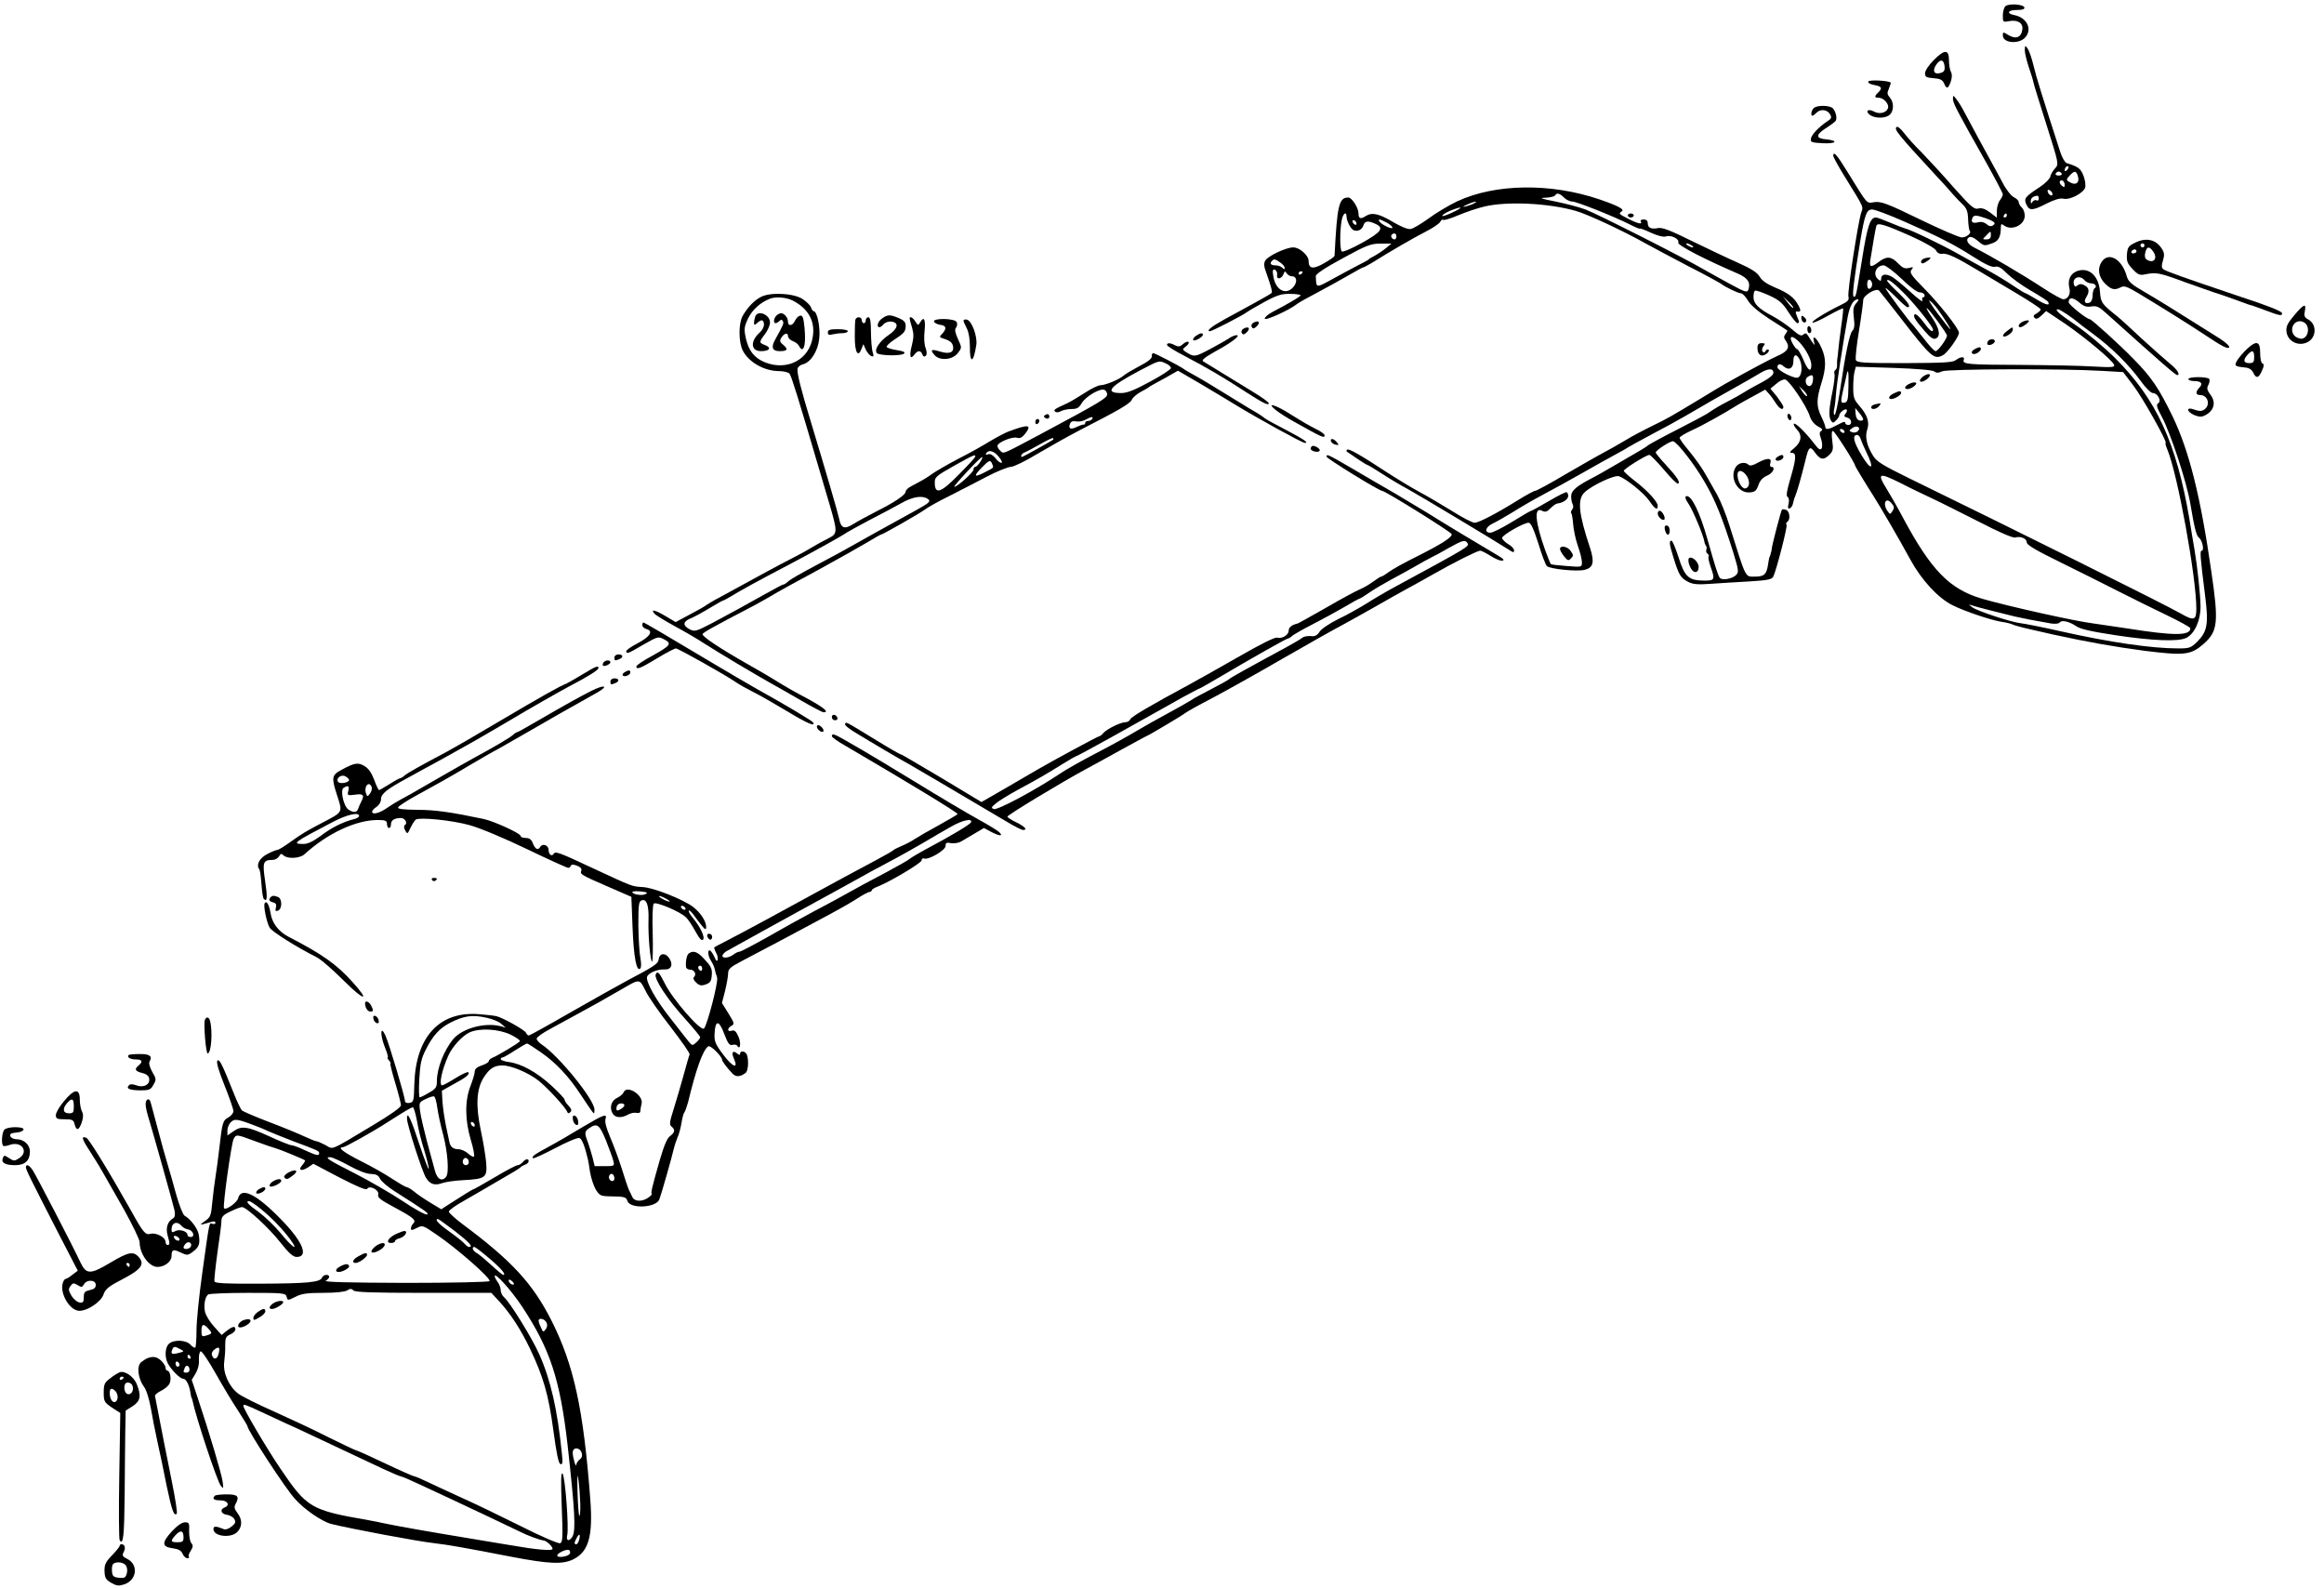 <?xml version="1.0" standalone="no"?>
<!DOCTYPE svg PUBLIC "-//W3C//DTD SVG 20010904//EN"
 "http://www.w3.org/TR/2001/REC-SVG-20010904/DTD/svg10.dtd">
<svg version="1.0" xmlns="http://www.w3.org/2000/svg"
 width="1165pt" height="796pt" viewBox="0 0 1165 796"
 preserveAspectRatio="xMidYMid meet">
<g transform="translate(0,796) scale(0.1,-0.1)"
fill="#000000" stroke="none">
<path d="M10052 7928 c-6 -6 -12 -27 -12 -46 0 -33 1 -34 31 -28 43 8 71 -9
67 -41 -5 -40 -31 -51 -68 -30 -29 18 -30 18 -30 -1 0 -37 77 -45 110 -12 40
40 13 101 -51 114 -43 8 -35 26 12 26 28 0 39 4 37 13 -6 16 -80 21 -96 5z"/>
<path d="M10150 7709 c0 -14 9 -52 20 -85 11 -32 22 -67 24 -79 2 -11 32 -107
66 -214 61 -193 61 -193 42 -215 -11 -11 -22 -30 -24 -41 -2 -11 -25 -34 -52
-52 -75 -49 -82 -58 -68 -88 15 -32 30 -32 102 5 40 20 68 28 84 24 32 -8 102
29 109 57 3 12 -1 39 -9 59 -14 36 -27 45 -85 63 -8 3 -23 29 -32 58 -94 291
-119 371 -133 430 -9 38 -23 77 -30 86 -12 17 -13 16 -14 -8z m212 -601 c-7
-7 -12 -8 -12 -2 0 14 12 26 19 19 2 -3 -1 -11 -7 -17z m-27 -18 c3 -5 -3 -10
-15 -10 -12 0 -18 5 -15 10 3 6 10 10 15 10 5 0 12 -4 15 -10z m79 -6 c15 -40
-7 -58 -44 -34 -12 7 -12 12 4 29 23 25 32 26 40 5z m-64 -51 c0 -13 -3 -13
-15 -3 -8 7 -12 16 -9 21 8 13 24 1 24 -18z m-62 -41 c6 -18 -15 -14 -22 4 -4
10 -1 14 6 12 6 -2 14 -10 16 -16z m-68 -28 c0 -8 -5 -12 -11 -8 -6 3 -15 0
-20 -7 -7 -11 -9 -11 -9 3 0 15 12 25 33 27 4 1 7 -6 7 -15z"/>
<path d="M9692 7657 c-23 -23 -42 -52 -42 -64 0 -19 7 -22 43 -25 32 -2 44 -8
52 -25 13 -31 21 -29 34 8 7 21 7 37 1 49 -6 10 -10 37 -10 59 0 55 -23 54
-78 -2z m56 -29 c2 -20 -2 -28 -18 -33 -33 -11 -45 8 -25 39 21 32 39 29 43
-6z"/>
<path d="M9366 7552 c-4 -7 8 -14 29 -18 38 -7 43 -15 20 -38 -20 -19 -19 -26
3 -26 25 0 54 -33 46 -53 -9 -23 -43 -31 -70 -16 -30 16 -46 2 -20 -17 26 -19
81 -18 100 2 21 20 20 63 -1 86 -13 15 -14 22 -4 44 6 15 10 28 9 30 -10 10
-106 15 -112 6z"/>
<path d="M9790 7464 c0 -21 21 -61 168 -321 45 -81 82 -151 82 -157 0 -6 -7
-20 -15 -30 -8 -11 -15 -35 -15 -53 l0 -34 -34 26 c-24 18 -41 24 -58 20 -22
-6 -37 8 -124 105 -54 62 -126 140 -159 174 -34 33 -74 78 -89 98 -16 21 -32
35 -37 32 -17 -10 -2 -30 196 -244 34 -36 72 -78 85 -94 14 -16 36 -39 50 -52
19 -19 25 -35 26 -75 1 -27 5 -53 8 -56 11 -11 -16 -33 -40 -33 -13 0 -108 41
-211 91 -162 79 -193 90 -226 86 -43 -6 -30 -19 -138 155 -51 83 -69 103 -69
77 0 -6 25 -52 56 -102 101 -163 95 -151 84 -183 -16 -49 -70 -398 -64 -421 5
-17 -3 -25 -43 -44 -75 -37 -148 -82 -136 -86 5 -2 41 14 79 36 38 21 71 37
73 35 2 -1 -2 -41 -9 -88 -7 -47 -13 -103 -15 -123 -2 -21 -4 -40 -5 -43 -1
-3 -1 -15 -1 -27 1 -11 -2 -24 -8 -27 -6 -4 -8 -13 -5 -20 3 -8 -2 -48 -10
-89 -18 -86 -20 -126 -7 -146 8 -12 12 -12 25 2 9 8 16 20 16 25 0 13 29 36
37 29 3 -4 1 -13 -6 -21 -9 -11 -7 -15 9 -19 23 -6 27 -37 5 -37 -8 0 -15 5
-15 10 0 7 -7 7 -20 0 -11 -5 -29 -14 -40 -20 -25 -13 -40 -13 -40 0 0 6 -9
30 -20 52 -25 52 -25 86 0 166 25 79 25 125 1 178 -22 49 -48 71 -38 33 5 -21
4 -22 -6 -7 -7 9 -17 25 -23 35 -9 14 -15 15 -24 6 -10 -9 -22 -4 -55 25 -23
20 -67 50 -96 66 -73 38 -99 64 -99 97 0 15 3 30 8 32 4 3 35 -8 69 -23 52
-24 68 -37 98 -84 20 -31 40 -56 46 -56 6 0 9 6 6 13 -3 6 -8 20 -12 30 -4 10
-4 17 1 16 21 -4 24 3 10 29 -21 40 -50 63 -118 91 -42 18 -66 35 -77 54 -12
21 -41 40 -111 71 -52 23 -157 73 -233 110 -100 50 -145 67 -164 63 -36 -7
-53 1 -53 24 0 13 -7 19 -21 19 -11 0 -17 -4 -14 -10 10 -16 -13 -12 -58 11
-53 27 -54 28 -38 39 17 10 -14 27 -109 60 -246 84 -524 80 -715 -9 -44 -21
-109 -60 -145 -87 -36 -26 -76 -50 -89 -52 -14 -2 -48 12 -84 33 -75 45 -109
52 -141 32 -26 -17 -36 -13 -36 14 0 27 -33 79 -51 79 -47 0 -56 -37 -69 -292
0 -4 -23 -21 -52 -37 -55 -32 -78 -29 -78 11 0 28 -45 68 -77 68 -37 0 -129
-44 -141 -67 -7 -13 -6 -30 5 -58 25 -71 33 -99 27 -104 -3 -3 -38 -24 -79
-46 -40 -22 -109 -60 -154 -84 -70 -39 -97 -61 -75 -61 10 0 167 81 184 95 8
6 49 30 91 53 63 34 86 40 128 39 28 0 51 -4 51 -7 0 -6 -56 -39 -142 -84 -21
-11 -38 -26 -38 -33 0 -13 124 43 160 72 8 7 58 35 110 62 52 28 123 67 157
87 34 20 64 36 67 36 4 0 23 11 44 23 89 56 212 127 269 156 34 17 66 39 72
48 5 10 12 15 16 11 4 -3 38 7 75 23 38 16 97 36 132 44 113 27 321 17 457
-22 58 -16 242 -102 350 -163 36 -20 134 -72 216 -115 83 -42 155 -82 162 -87
20 -16 86 -48 100 -48 8 0 23 -16 35 -36 14 -24 52 -56 107 -92 47 -30 88 -56
90 -58 2 -2 -2 -10 -8 -18 -10 -12 -10 -20 3 -37 20 -30 8 -51 -46 -74 -38
-17 -145 -74 -260 -139 -20 -12 -79 -46 -130 -78 -146 -88 -158 -95 -238 -134
-41 -20 -102 -52 -134 -72 -32 -19 -81 -47 -108 -61 -27 -14 -112 -63 -190
-108 -77 -46 -146 -83 -152 -83 -6 0 -43 -20 -82 -44 -114 -71 -201 -116 -222
-116 -12 0 -63 27 -115 60 -52 32 -125 75 -161 94 -37 20 -110 64 -164 99
-131 86 -192 121 -199 113 -4 -3 -4 -7 -2 -9 2 -1 25 -17 51 -35 25 -17 49
-32 52 -32 3 0 38 -21 78 -47 40 -26 96 -59 123 -73 43 -23 450 -267 513 -308
18 -12 22 -12 22 0 0 7 -13 22 -30 31 -16 10 -30 24 -30 31 0 14 108 76 133
76 11 0 25 -31 48 -102 17 -57 37 -109 43 -115 14 -15 152 -29 190 -19 43 11
50 38 27 109 -58 174 -65 245 -27 280 39 36 151 88 172 80 38 -14 123 -83 151
-122 29 -43 43 -51 43 -26 0 20 -50 75 -115 125 -30 23 -55 46 -55 50 0 10
113 80 128 80 6 0 38 -34 73 -74 34 -41 66 -73 71 -70 12 7 -4 32 -61 94 -28
30 -51 58 -51 62 0 11 77 61 88 56 23 -8 107 -117 155 -200 55 -93 90 -180
146 -358 26 -85 28 -97 15 -111 -18 -20 -71 -30 -83 -15 -9 12 -25 63 -61 191
-39 139 -82 226 -107 218 -8 -3 -4 -16 12 -39 22 -33 74 -157 79 -189 1 -8 5
-17 8 -21 4 -3 4 -12 2 -19 -3 -7 0 -16 5 -20 6 -3 9 -10 6 -15 -3 -4 2 -27
10 -50 23 -65 21 -70 -30 -70 -79 0 -99 17 -130 115 -15 47 -31 85 -36 85 -13
0 -11 -18 11 -88 26 -84 35 -99 72 -118 24 -13 49 -15 117 -10 47 3 134 9 194
12 85 5 109 10 116 23 16 32 72 251 67 260 -4 5 -2 12 4 16 16 10 12 52 -6 59
-9 4 -19 4 -21 2 -5 -5 -52 -186 -51 -195 0 -3 -1 -9 -2 -13 -1 -5 -4 -12 -5
-18 -1 -5 -3 -11 -5 -12 -1 -2 -4 -19 -7 -38 -7 -48 -19 -60 -63 -60 -54 0
-44 -18 -130 255 -17 55 -45 125 -62 155 -17 30 -40 71 -51 90 -26 47 -54 86
-99 141 -21 25 -38 49 -38 55 0 5 28 22 63 38 51 23 161 84 227 126 8 5 43 25
77 43 l62 34 19 -21 c10 -11 26 -33 35 -48 18 -28 37 -37 37 -17 0 5 -15 28
-32 51 l-33 40 29 24 c15 14 36 24 45 22 20 -4 104 -128 122 -180 8 -26 23
-44 42 -55 21 -11 26 -17 17 -23 -10 -6 -10 -15 -1 -40 6 -18 7 -39 3 -47 -7
-11 -15 -6 -37 23 -43 56 -95 107 -102 100 -4 -3 3 -16 15 -29 28 -29 22 -64
-15 -94 -22 -18 -24 -23 -10 -23 23 0 22 -27 -8 -129 -18 -61 -22 -87 -14 -92
7 -4 9 -17 5 -34 -5 -20 -3 -26 6 -23 7 3 14 13 16 24 2 10 7 28 12 39 9 21
31 98 51 180 16 67 23 72 48 36 26 -36 43 -39 72 -10 18 18 20 28 14 70 -4 31
-3 49 3 49 9 0 112 -162 112 -175 0 -3 53 -91 91 -150 36 -57 128 -214 185
-319 56 -103 139 -193 211 -229 61 -31 196 -76 248 -84 22 -3 47 -9 56 -14 9
-4 49 -15 90 -24 41 -9 92 -21 114 -26 175 -38 305 -61 456 -81 201 -25 232
-21 296 35 71 63 76 107 38 364 -54 377 -111 602 -193 774 -69 142 -105 196
-195 288 -71 73 -212 201 -221 201 -15 0 -106 73 -106 85 0 26 21 26 52 0 24
-21 38 -25 62 -21 26 4 38 -1 72 -32 276 -248 350 -312 358 -312 18 0 0 29
-37 58 -23 19 -86 75 -141 125 -54 51 -109 101 -123 112 -77 61 -82 68 -86
123 -6 82 -58 126 -118 102 -32 -14 -45 -45 -35 -86 7 -28 -8 -54 -31 -54 -8
0 -51 24 -96 53 -113 74 -268 165 -350 206 -34 17 -45 40 -27 51 9 6 24 0 43
-16 33 -28 34 -28 75 -13 30 10 42 32 42 78 0 17 3 21 13 13 38 -32 107 -2
107 47 0 16 -7 34 -15 41 -8 7 -15 19 -15 26 0 8 -11 19 -24 25 -14 7 -39 38
-57 73 -18 33 -41 77 -52 96 -26 46 -117 215 -142 262 -10 20 -27 47 -37 60
-17 22 -18 22 -18 2z m-1950 -494 c11 -11 29 -20 41 -20 22 0 208 -74 289
-115 27 -14 50 -23 50 -21 0 3 25 -6 55 -20 35 -16 63 -23 76 -19 27 9 69 -13
62 -31 -5 -13 133 -84 298 -155 50 -22 65 -44 54 -79 -6 -18 -12 -17 -93 27
-48 26 -109 60 -137 76 -92 54 -530 276 -587 297 -31 12 -99 29 -150 40 -73
14 -84 18 -51 19 23 1 45 6 48 11 9 15 23 12 45 -10z m-450 -29 c-8 -5 -26
-11 -40 -15 -21 -5 -20 -3 5 9 32 15 60 20 35 6z m-71 -25 c-15 -13 -89 -45
-89 -38 0 5 17 16 38 25 36 15 60 21 51 13z m2226 -66 c182 -80 244 -112 347
-177 61 -39 94 -54 109 -50 15 4 31 -4 59 -33 21 -21 74 -60 119 -86 45 -26
84 -51 87 -56 14 -22 -9 -18 -56 11 -28 17 -53 31 -56 31 -3 0 -31 17 -62 38
-31 21 -88 56 -127 77 -38 21 -106 58 -150 83 -80 45 -237 121 -265 127 -8 2
-42 15 -75 29 -33 14 -65 26 -71 26 -29 0 -43 -42 -69 -205 -31 -194 -32 -198
-43 -191 -8 5 1 79 33 276 23 137 32 160 60 160 14 0 85 -27 160 -60z m-2795
25 c0 -22 21 -63 36 -69 21 -8 42 3 49 25 7 22 23 24 60 7 45 -20 30 -41 -67
-95 -52 -29 -97 -48 -102 -43 -10 9 -10 106 0 157 6 33 24 46 24 18z m3310 5
c0 -5 -5 -10 -11 -10 -5 0 -7 5 -4 10 3 6 8 10 11 10 2 0 4 -4 4 -10z m-108
-13 c47 -17 56 -26 38 -37 -10 -6 -20 -4 -32 7 -11 9 -26 13 -41 9 -28 -7 -38
0 -30 20 6 17 18 17 65 1z m-3152 -28 c0 -6 -4 -7 -10 -4 -5 3 -10 11 -10 16
0 6 5 7 10 4 6 -3 10 -11 10 -16z m150 6 c17 -9 30 -20 30 -26 0 -11 -55 15
-65 31 -9 14 1 13 35 -5z m2630 -69 c67 -30 119 -60 125 -71 6 -13 18 -19 32
-17 24 4 74 -20 178 -83 39 -23 125 -75 193 -115 67 -40 122 -76 122 -81 0 -4
-9 -13 -21 -20 -15 -8 -18 -14 -10 -22 8 -8 17 -5 35 12 l23 22 93 -62 c101
-69 241 -186 248 -208 4 -12 -13 -13 -104 -8 -60 4 -221 7 -359 8 -268 1 -299
3 -291 25 7 18 -15 18 -40 -1 -15 -12 -64 -14 -257 -15 -208 0 -238 2 -244 16
-3 9 4 75 16 147 12 73 21 142 21 153 0 24 66 63 80 47 4 -4 51 -64 104 -132
158 -204 171 -215 216 -191 23 12 80 93 80 112 0 21 -98 145 -178 226 -62 63
-71 76 -60 90 11 13 10 15 -13 9 -20 -5 -32 0 -54 23 -35 36 -58 38 -100 5
-37 -27 -45 -25 -39 13 13 82 26 159 30 170 5 18 42 7 174 -52z m400 4 c0 -14
-7 -20 -22 -20 -21 0 -21 0 -2 19 24 25 24 25 24 1z m-2980 -5 c0 -8 -4 -15
-9 -15 -13 0 -22 16 -14 24 11 11 23 6 23 -9z m-54 -60 c-16 -13 -41 -29 -55
-37 -14 -7 -28 -15 -31 -19 -3 -3 -23 -14 -45 -25 -22 -11 -79 -42 -127 -68
-95 -52 -89 -52 -92 10 -1 10 45 41 134 89 121 66 141 74 190 74 l55 0 -29
-24z m1534 15 c8 -5 11 -10 5 -10 -5 0 -17 5 -25 10 -8 5 -10 10 -5 10 6 0 17
-5 25 -10z m-2062 -86 c12 -8 22 -20 22 -27 0 -8 -3 -8 -12 1 -7 7 -22 12 -35
12 -23 0 -30 10 -16 23 9 10 16 9 41 -9z m3114 -81 c40 -39 78 -68 90 -68 12
0 23 -6 25 -12 3 -7 0 -13 -6 -13 -6 0 -7 -8 -4 -17 4 -10 -22 9 -57 41 -35
32 -77 67 -93 77 -32 19 -57 16 -57 -8 0 -13 -3 -13 -15 -3 -29 24 -11 70 28
70 10 0 50 -30 89 -67z m-3130 19 c-4 -26 23 -21 33 6 5 14 7 14 15 2 5 -8 17
-15 27 -15 24 0 28 -29 6 -54 -37 -43 -89 -15 -100 54 -5 30 -3 37 8 33 8 -3
13 -15 11 -26z m128 14 c0 -3 -4 -8 -10 -11 -5 -3 -10 -1 -10 4 0 6 5 11 10
11 6 0 10 -2 10 -4z m3920 -41 c7 -8 21 -15 31 -15 21 0 34 -16 19 -25 -5 -3
-10 -20 -10 -36 0 -17 -6 -32 -15 -36 -23 -8 -31 5 -17 27 18 29 15 48 -9 60
-15 8 -24 8 -34 0 -10 -8 -14 -8 -18 2 -12 35 28 53 53 23z m-1065 -20 c0 -10
-6 -20 -12 -22 -8 -3 -13 5 -13 22 0 17 5 25 13 23 6 -3 12 -13 12 -23z m168
-53 c60 -63 137 -161 137 -174 0 -18 -17 -5 -48 38 -18 24 -37 42 -43 39 -12
-8 0 -28 49 -84 27 -32 43 -43 55 -38 27 10 20 51 -19 107 -20 29 -31 49 -24
45 14 -9 100 -126 100 -137 0 -16 -45 -78 -57 -78 -6 0 -33 28 -59 63 -27 34
-51 64 -54 67 -16 13 -141 182 -138 186 2 2 26 -19 53 -46 27 -28 53 -50 57
-50 20 0 3 26 -47 74 -30 28 -55 55 -55 59 0 15 36 -13 93 -71z m-564 -65 c-2
-3 -15 10 -28 27 l-24 31 28 -27 c16 -15 27 -29 24 -31z m316 23 c-14 -16 -17
-30 -12 -72 5 -38 3 -56 -8 -67 -14 -17 -33 -107 -62 -303 -10 -65 -22 -118
-26 -118 -5 0 -6 12 -3 28 4 15 8 52 10 82 4 53 34 245 58 380 11 59 28 89 52
90 5 0 1 -9 -9 -20z m410 -32 c35 -49 66 -98 61 -98 -2 0 -29 34 -60 75 -31
41 -50 72 -44 69 7 -3 27 -24 43 -46z m649 -25 c23 -16 43 -31 46 -34 3 -3 39
-31 80 -61 93 -68 181 -155 240 -236 25 -35 52 -62 62 -62 24 0 45 -40 27 -51
-11 -7 -8 -20 17 -66 45 -84 125 -326 144 -438 20 -120 30 -160 43 -170 17
-12 28 -65 14 -65 -10 0 -8 -29 17 -226 18 -142 11 -179 -39 -230 -32 -31 -39
-34 -95 -34 -134 0 -342 30 -595 87 -88 20 -175 37 -194 39 -48 5 -218 61
-244 80 -19 15 -20 16 -3 10 11 -4 56 -16 100 -27 45 -11 97 -24 116 -29 34
-8 106 -22 182 -35 21 -3 39 -1 43 5 9 14 48 5 82 -18 20 -15 75 -27 199 -46
186 -28 315 -33 354 -13 42 21 72 89 71 158 -1 62 -15 194 -31 289 -5 30 -17
98 -25 150 -65 382 -167 601 -371 804 -56 56 -145 130 -198 166 -86 58 -110
80 -89 80 4 0 25 -12 47 -27z m-1342 -140 c31 -34 58 -85 58 -112 0 -40 -17
-29 -39 24 -13 30 -27 55 -32 55 -5 0 -15 14 -24 30 -21 40 1 41 37 3z m-2
-82 c18 -34 13 -88 -9 -94 -19 -5 -101 37 -101 52 0 18 15 20 31 5 26 -23 49
-11 49 26 0 34 14 39 30 11z m677 -63 c10 -8 20 -8 39 1 27 12 610 14 803 2
l104 -6 51 -67 c47 -61 174 -288 162 -288 -3 0 1 -15 9 -34 51 -122 145 -638
145 -797 0 -59 -12 -62 -80 -23 -71 41 -820 414 -1362 678 -129 63 -161 83
-178 111 -32 51 -42 95 -30 131 13 38 1 74 -40 121 -26 29 -30 42 -30 91 0 31
3 68 7 81 l6 23 190 -6 c117 -4 196 -11 204 -18z m-807 -6 c0 -11 -19 -27 -52
-45 -29 -15 -71 -38 -93 -52 -22 -14 -58 -34 -80 -45 -41 -21 -62 -33 -105
-62 -14 -9 -83 -46 -154 -82 -71 -36 -135 -71 -143 -77 -7 -7 -48 -32 -91 -56
-42 -25 -93 -54 -112 -65 -19 -12 -53 -30 -75 -42 -83 -43 -109 -65 -109 -94
0 -16 4 -34 8 -40 4 -7 3 -19 -3 -26 -6 -7 -8 -16 -4 -19 3 -4 7 -28 9 -54 2
-27 12 -75 23 -107 12 -33 21 -70 21 -84 0 -25 0 -25 -76 -19 -42 3 -78 7 -80
10 -2 2 -15 33 -28 69 -51 142 -57 220 -16 198 16 -8 24 -6 42 12 12 12 27 23
33 24 44 5 70 35 49 57 -3 3 -43 -17 -89 -44 -46 -27 -86 -49 -89 -49 -4 0
-46 -25 -95 -55 -49 -30 -98 -55 -110 -55 -32 0 -25 29 12 46 17 8 61 33 97
55 36 23 103 62 150 87 47 25 137 74 200 110 63 36 140 79 170 95 30 16 60 33
65 37 6 4 57 32 115 63 58 30 132 71 165 90 52 31 202 117 315 180 19 11 49
28 65 38 39 23 65 24 65 1z m376 -69 c-1 -65 -4 -78 -19 -81 -20 -4 -21 3 -8
61 6 23 12 54 16 70 9 47 13 30 11 -50z m-178 30 c-2 -17 -9 -28 -18 -28 -19
0 -26 35 -8 46 23 15 29 10 26 -18z m-30 -78 c-3 -3 -13 7 -23 22 l-17 28 23
-22 c12 -12 20 -25 17 -28z m282 -117 c0 -5 -8 -8 -17 -6 -12 2 -19 14 -21 33
l-2 30 20 -24 c11 -13 20 -28 20 -33z m-27 -59 c-7 -7 -19 -9 -29 -5 -16 6
-16 8 2 21 22 16 45 2 27 -16z m-68 1 c3 -5 2 -10 -4 -10 -5 0 -13 5 -16 10
-3 6 -2 10 4 10 5 0 13 -4 16 -10z m81 -37 c3 -10 16 -41 30 -70 43 -86 25
-97 -24 -15 -41 68 -48 102 -22 102 6 0 13 -8 16 -17z m359 -301 c39 -18 144
-71 235 -117 100 -52 172 -83 182 -79 27 8 58 -5 58 -25 0 -12 47 -40 168 -99
92 -45 223 -111 292 -146 69 -35 178 -89 243 -120 64 -31 117 -60 117 -65 0
-38 -82 -38 -315 -1 -66 10 -142 21 -170 25 -91 11 -427 86 -559 124 -163 48
-255 142 -397 407 -29 55 -66 119 -81 143 -50 80 -40 84 65 32 50 -26 124 -61
162 -79z m-198 -63 c-11 -18 -13 -18 -24 -2 -27 36 -11 75 18 42 15 -17 16
-24 6 -40z"/>
<path d="M9643 6663 c-14 -5 -18 -23 -5 -23 5 0 17 7 28 15 14 11 15 14 4 14
-8 0 -21 -3 -27 -6z"/>
<path d="M10143 6349 c-22 -8 -32 -29 -15 -29 12 0 48 28 42 33 -3 3 -15 1
-27 -4z"/>
<path d="M10060 6300 c-14 -10 -22 -22 -18 -25 9 -9 48 17 48 32 0 16 0 16
-30 -7z"/>
<path d="M9965 6249 c-4 -6 -4 -13 -1 -16 8 -8 36 5 36 17 0 13 -27 13 -35 -1z"/>
<path d="M9897 6209 c-24 -14 -11 -32 14 -19 10 6 19 15 19 20 0 13 -10 12
-33 -1z"/>
<path d="M9639 6072 c-29 -24 -11 -36 20 -13 14 11 19 21 13 25 -5 3 -20 -2
-33 -12z"/>
<path d="M9573 6037 c-25 -11 -31 -27 -10 -27 19 0 52 26 41 32 -5 3 -19 1
-31 -5z"/>
<path d="M9493 5988 c-24 -11 -31 -28 -12 -28 17 0 49 20 49 30 0 12 -9 12
-37 -2z"/>
<path d="M9398 5933 c-10 -2 -18 -9 -18 -14 0 -14 26 -11 40 6 13 15 9 16 -22
8z"/>
<path d="M7820 5208 c1 -7 10 -24 21 -37 17 -21 22 -23 34 -10 13 13 13 17 -1
37 -16 24 -54 30 -54 10z"/>
<path d="M9092 7418 c-12 -12 -17 -38 -6 -38 3 0 12 7 21 16 20 19 53 15 67
-9 9 -16 7 -22 -14 -35 -44 -30 -79 -67 -82 -87 -3 -18 3 -20 62 -23 68 -3 77
14 11 20 -49 4 -49 23 1 55 24 15 46 32 50 37 8 12 2 44 -13 62 -14 17 -81 18
-97 2z"/>
<path d="M8160 6880 c0 -5 7 -10 15 -10 8 0 15 5 15 10 0 6 -7 10 -15 10 -8 0
-15 -4 -15 -10z"/>
<path d="M10700 6742 c-30 -15 -35 -22 -38 -58 -2 -33 2 -45 29 -73 26 -28 36
-32 63 -26 55 11 69 9 201 -40 72 -26 137 -48 145 -51 13 -3 126 -43 168 -59
7 -2 14 -5 17 -5 3 0 34 -12 70 -25 72 -27 85 -30 85 -16 0 11 -58 34 -245 96
-237 80 -340 116 -351 126 -9 7 -9 19 -1 44 8 27 7 39 -7 60 -30 46 -80 56
-136 27z m50 -12 c0 -5 -4 -10 -10 -10 -5 0 -10 5 -10 10 0 6 5 10 10 10 6 0
10 -4 10 -10z m44 -31 c24 -35 2 -62 -33 -40 -9 6 -11 18 -7 35 8 32 20 33 40
5z m-84 1 c0 -5 -7 -10 -16 -10 -8 0 -12 5 -9 10 3 6 10 10 16 10 5 0 9 -4 9
-10z"/>
<path d="M10535 6647 c-22 -34 -15 -76 18 -109 31 -30 47 -34 78 -18 16 9 31
4 82 -26 123 -74 267 -164 342 -214 84 -56 113 -71 120 -61 3 6 -20 27 -52 47
-240 151 -298 187 -370 229 -69 40 -84 53 -92 81 -24 86 -91 124 -126 71z"/>
<path d="M3815 6472 c-34 -17 -69 -54 -93 -97 -20 -38 -20 -131 2 -173 30 -58
108 -102 181 -102 23 0 47 -6 53 -13 9 -11 45 -127 142 -457 15 -52 42 -142
59 -200 40 -137 40 -145 -6 -168 -21 -10 -61 -32 -89 -49 -28 -17 -71 -40 -95
-52 -24 -12 -79 -41 -121 -64 -89 -49 -149 -81 -233 -127 -33 -17 -66 -37 -73
-42 -7 -6 -44 -27 -84 -48 l-71 -38 -49 29 c-54 32 -78 38 -58 14 6 -8 51 -35
98 -61 48 -26 116 -65 152 -89 73 -47 260 -158 335 -200 28 -15 95 -54 151
-86 55 -32 106 -59 112 -59 31 0 3 23 -85 71 -54 28 -120 66 -148 84 -27 17
-93 56 -145 85 -139 79 -232 140 -228 152 3 8 45 32 258 143 30 16 72 40 94
53 21 13 122 69 225 124 102 56 214 119 249 140 34 21 65 38 67 38 9 0 189
103 220 125 17 13 71 43 120 67 50 25 134 69 188 97 53 28 110 51 125 51 15 1
73 29 132 65 58 34 155 89 215 120 201 103 250 132 259 152 5 11 26 29 45 39
20 10 38 21 41 24 3 3 23 14 45 26 22 12 54 29 70 39 l30 17 110 -64 c61 -36
139 -83 175 -105 109 -67 338 -193 351 -193 22 0 -3 17 -96 66 -49 25 -96 51
-104 57 -7 6 -21 16 -31 22 -10 5 -74 44 -142 86 -68 42 -145 89 -173 104 -27
15 -54 30 -60 35 -20 15 -145 80 -154 80 -5 0 -8 -7 -7 -16 1 -11 -21 -28 -62
-49 -34 -18 -70 -39 -80 -48 -22 -19 -88 -47 -116 -48 -11 0 -48 -18 -81 -40
-33 -21 -71 -44 -85 -50 -65 -30 -70 -33 -61 -42 5 -5 17 -5 29 2 11 6 36 11
54 11 27 0 37 6 51 30 20 33 91 75 113 66 8 -3 14 -13 14 -23 0 -18 -36 -40
-328 -196 -205 -109 -189 -102 -207 -87 -8 7 -15 18 -15 25 0 17 74 48 98 41
14 -5 26 1 41 20 36 46 17 49 -84 11 -16 -6 -58 -28 -93 -49 -34 -21 -105 -61
-159 -88 -53 -28 -110 -61 -127 -73 -30 -22 -53 -35 -108 -64 -16 -8 -28 -20
-28 -27 0 -16 -54 -53 -150 -101 -41 -21 -91 -48 -113 -62 -43 -27 -61 -21
-70 25 -7 34 -67 239 -142 487 -49 160 -71 248 -67 267 2 9 14 19 27 22 40 10
76 67 82 131 6 55 -11 135 -28 135 -4 0 -10 9 -14 20 -3 10 -23 29 -43 42 -46
29 -161 34 -207 10z m158 -18 c77 -39 113 -101 102 -178 -15 -118 -128 -178
-243 -131 -51 22 -79 57 -93 119 -10 47 -9 56 11 100 21 43 61 80 110 99 29
11 81 7 113 -9z m1872 -316 c14 -6 25 -16 25 -23 0 -6 -47 -37 -105 -68 -77
-42 -115 -57 -144 -57 -87 0 -60 32 93 113 101 53 96 51 131 35z m-370 -278
c-3 -5 -13 -10 -21 -10 -8 0 -14 -4 -14 -10 0 -5 -3 -9 -7 -8 -5 1 -20 -5 -36
-12 -30 -15 -43 -9 -33 16 4 11 14 15 30 12 13 -3 35 1 47 8 29 16 42 18 34 4z
m-196 -104 c-7 -6 -151 -86 -155 -86 -12 0 -1 19 14 23 9 4 44 22 77 41 33 19
62 33 64 30 2 -2 2 -6 0 -8z m-271 -87 c13 -16 18 -29 12 -29 -7 0 -21 11 -31
25 -13 15 -26 22 -36 18 -11 -4 -14 -3 -9 5 12 20 40 12 64 -19z m-120 1 c-1
-5 -39 -46 -83 -90 -88 -90 -118 -100 -119 -42 -1 30 4 35 94 86 100 56 114
62 108 46z m26 -25 c-9 -14 -20 -25 -25 -25 -5 0 -9 -6 -9 -14 0 -13 -81 -86
-96 -86 -9 0 128 147 139 149 4 0 0 -10 -9 -24z m60 -11 c8 -20 11 -16 -41
-43 -51 -26 -54 -18 -11 26 36 37 43 40 52 17z m-324 -174 c18 -11 10 -20 -50
-53 -101 -55 -318 -176 -355 -197 -22 -13 -76 -42 -120 -65 -122 -65 -159 -86
-176 -101 -8 -8 -19 -14 -23 -14 -4 0 -41 -20 -84 -44 -116 -65 -178 -99 -272
-149 -81 -42 -87 -44 -113 -31 -36 19 -34 39 6 55 17 7 60 30 94 51 35 21 65
38 68 38 3 0 22 11 43 23 36 23 127 73 293 160 109 57 271 147 284 158 6 4 58
33 115 63 58 30 130 68 160 85 55 31 102 39 130 21z"/>
<path d="M3786 6374 c-3 -9 -6 -23 -6 -31 0 -14 2 -14 18 0 10 10 22 14 25 10
13 -13 7 -40 -14 -59 -49 -44 -46 -94 6 -94 43 0 54 17 21 30 -32 12 -32 15
-1 56 14 18 25 44 25 58 0 39 -61 64 -74 30z"/>
<path d="M3892 6378 c-14 -14 -16 -38 -4 -38 4 0 13 5 19 11 8 8 13 8 17 0 7
-10 3 -19 -37 -91 -23 -40 -16 -60 21 -60 39 0 45 9 19 31 -17 14 -20 21 -11
35 14 24 34 29 34 10 0 -9 11 -21 25 -26 14 -5 28 -17 31 -25 4 -8 10 -15 14
-15 14 0 19 42 13 107 -5 51 -9 63 -22 61 -9 -2 -20 -13 -26 -26 -12 -26 -35
-29 -35 -4 0 20 -18 42 -35 42 -6 0 -16 -5 -23 -12z"/>
<path d="M11501 6380 c-34 -40 -42 -57 -39 -82 4 -44 52 -73 96 -57 54 18 61
93 11 119 -17 9 -20 18 -15 41 8 41 -5 36 -53 -21z m57 -42 c17 -17 15 -53 -3
-68 -12 -10 -21 -10 -40 -2 -40 19 -29 82 15 82 9 0 21 -5 28 -12z"/>
<path d="M4422 6364 c-22 -15 -30 -44 -13 -44 5 0 14 7 21 16 8 8 25 14 39 12
39 -5 33 -35 -14 -67 -46 -31 -75 -75 -59 -91 13 -13 123 -15 136 -2 7 7 -3
12 -36 17 -25 4 -49 11 -51 16 -3 4 14 21 37 36 51 33 58 41 58 71 0 17 -9 27
-35 38 -44 18 -55 18 -83 -2z"/>
<path d="M9030 6367 c0 -19 16 -31 24 -18 3 5 -1 14 -9 21 -12 10 -15 10 -15
-3z"/>
<path d="M4288 6358 c-2 -7 -3 -46 -3 -87 0 -77 16 -106 34 -59 l9 23 12 -27
c7 -15 19 -29 28 -33 12 -4 13 0 6 22 -4 16 -8 61 -8 101 0 51 -4 72 -13 72
-7 0 -13 -7 -13 -15 0 -8 -4 -15 -10 -15 -5 0 -10 7 -10 15 0 18 -26 20 -32 3z"/>
<path d="M4560 6364 c0 -4 5 -24 12 -46 9 -31 9 -50 -1 -89 -14 -54 -8 -75 13
-46 17 22 32 22 40 0 5 -11 10 -13 17 -6 6 6 6 19 -1 39 -7 17 -9 52 -5 87 6
57 -4 75 -23 40 -9 -15 -11 -14 -23 5 -13 21 -29 29 -29 16z"/>
<path d="M4682 6348 c3 -7 17 -14 31 -16 31 -4 34 -18 11 -44 -16 -16 -15 -18
2 -24 37 -11 49 -21 52 -43 4 -28 -20 -37 -66 -23 -44 14 -51 9 -27 -18 27
-30 91 -24 117 11 20 26 20 27 0 70 -14 31 -17 48 -10 56 6 7 8 20 4 28 -7 20
-120 22 -114 3z"/>
<path d="M4830 6353 c0 -4 7 -21 16 -38 10 -18 16 -54 16 -92 -1 -88 18 -84
32 7 7 43 -23 123 -47 128 -9 2 -17 0 -17 -5z"/>
<path d="M6281 6341 c-7 -5 -10 -14 -6 -20 5 -9 10 -9 21 0 26 22 14 38 -15
20z"/>
<path d="M9060 6311 c0 -12 5 -21 10 -21 6 0 10 6 10 14 0 8 -4 18 -10 21 -5
3 -10 -3 -10 -14z"/>
<path d="M6231 6311 c-7 -5 -10 -14 -6 -20 5 -9 10 -9 21 0 26 22 14 38 -15
20z"/>
<path d="M4150 6294 c0 -12 6 -15 23 -10 12 3 34 6 50 6 15 0 27 5 27 10 0 6
-22 10 -50 10 -39 0 -50 -3 -50 -16z"/>
<path d="M5994 6276 c-10 -8 -16 -17 -12 -21 7 -7 48 16 48 27 0 12 -14 9 -36
-6z"/>
<path d="M6165 6267 c-11 -8 -55 -33 -98 -56 -79 -42 -81 -42 -127 -12 -13 9
-12 12 5 25 11 8 17 18 13 22 -5 4 -17 -1 -27 -10 -15 -14 -24 -15 -40 -7 -24
13 -41 14 -41 2 0 -5 39 -30 88 -55 114 -60 199 -110 303 -178 90 -58 119 -73
119 -59 0 5 -32 28 -71 52 -94 58 -241 148 -258 158 -9 6 9 20 60 49 82 44
131 82 108 82 -8 0 -23 -6 -34 -13z"/>
<path d="M8810 6216 c0 -34 20 -48 44 -30 11 7 16 17 12 21 -4 4 -11 1 -15 -6
-6 -10 -10 -10 -16 -2 -4 7 -1 18 5 26 10 12 9 15 -9 15 -15 0 -21 -6 -21 -24z"/>
<path d="M11265 6212 c-16 -15 -38 -40 -48 -55 -19 -30 -16 -34 38 -39 20 -2
33 -11 40 -25 14 -32 28 -29 44 9 11 24 11 33 3 36 -7 2 -12 24 -12 53 0 59
-18 64 -65 21z m35 -42 c0 -25 -4 -30 -25 -30 -29 0 -32 16 -8 42 23 26 33 22
33 -12z"/>
<path d="M10970 6060 c0 -5 13 -10 29 -10 36 0 46 -13 26 -33 -20 -21 -19 -37
4 -37 40 0 54 -52 19 -74 -13 -8 -26 -7 -48 1 -42 16 -41 -10 1 -28 27 -10 36
-10 58 2 40 23 50 62 23 99 -18 24 -21 34 -12 50 6 11 8 25 5 30 -8 13 -105
13 -105 0z"/>
<path d="M6395 5905 c17 -14 57 -39 89 -57 150 -84 156 -86 156 -69 0 5 -19
19 -42 30 -46 24 -52 27 -144 84 -69 42 -105 49 -59 12z"/>
<path d="M5241 5881 c-10 -6 -10 -10 -1 -16 13 -8 24 -1 19 14 -3 6 -10 7 -18
2z"/>
<path d="M8960 5876 c0 -8 5 -18 10 -21 6 -3 10 1 10 9 0 8 -4 18 -10 21 -5 3
-10 -1 -10 -9z"/>
<path d="M5190 5844 c0 -8 5 -12 10 -9 6 3 10 10 10 16 0 5 -4 9 -10 9 -5 0
-10 -7 -10 -16z"/>
<path d="M6672 5748 c3 -7 13 -15 24 -17 16 -3 17 -1 5 13 -16 19 -34 21 -29
4z"/>
<path d="M6576 5723 c-11 -11 -6 -21 14 -26 11 -3 22 -1 25 3 7 11 -30 32 -39
23z"/>
<path d="M6650 5671 c0 -9 263 -171 278 -171 15 0 346 -206 349 -217 5 -15
-54 -52 -182 -116 -55 -27 -114 -60 -132 -73 -17 -13 -35 -24 -39 -24 -4 0
-21 -11 -39 -24 -17 -13 -47 -31 -66 -39 -20 -8 -96 -49 -170 -92 -74 -42
-138 -78 -144 -80 -29 -7 -45 -19 -45 -36 0 -22 -34 -42 -58 -35 -10 4 -88
-35 -202 -101 -102 -58 -210 -119 -240 -135 -182 -98 -289 -160 -294 -173 -3
-8 -14 -15 -25 -15 -24 0 -95 -35 -112 -56 -6 -8 -15 -14 -18 -14 -7 0 -234
-123 -308 -166 -18 -11 -89 -52 -158 -92 l-125 -72 -118 71 c-64 39 -124 74
-132 79 -8 4 -46 27 -83 49 -38 23 -71 41 -74 41 -3 0 -63 34 -132 77 -153 93
-138 85 -145 74 -3 -5 22 -26 57 -46 70 -43 214 -128 267 -157 30 -17 205
-120 491 -289 36 -22 71 -39 77 -39 25 0 10 17 -33 38 -25 12 -45 25 -45 29 0
8 273 173 390 236 36 19 119 65 184 101 66 36 121 66 122 66 6 0 179 103 194
115 8 7 69 41 135 75 66 35 226 124 355 199 129 74 262 149 295 166 33 18 107
59 165 92 58 33 130 74 160 90 30 16 91 50 135 75 103 59 222 118 235 118 6 0
28 -11 50 -25 22 -14 47 -25 56 -25 22 0 13 9 -41 40 -62 36 -258 154 -334
202 -36 22 -106 64 -155 93 -50 29 -146 84 -213 124 -129 75 -133 77 -133 62z
m706 -433 c11 -17 8 -18 -366 -221 -41 -22 -104 -59 -140 -82 -36 -22 -99 -58
-142 -78 -42 -21 -84 -49 -93 -63 -12 -19 -24 -25 -44 -22 -16 1 -35 -2 -42
-8 -8 -7 -43 -27 -79 -47 -216 -117 -277 -151 -290 -162 -8 -6 -49 -29 -90
-50 -41 -21 -86 -45 -100 -55 -14 -9 -65 -38 -115 -65 -49 -26 -121 -67 -160
-90 -38 -23 -128 -73 -200 -110 -71 -37 -155 -84 -185 -105 -118 -79 -310
-182 -328 -175 -15 6 -13 9 11 29 16 13 63 42 105 65 104 56 156 86 229 132
34 21 65 39 68 39 3 0 83 43 178 96 95 53 197 110 227 127 30 17 90 50 132 74
43 23 80 43 83 43 2 0 51 28 107 61 133 79 327 189 335 189 4 0 14 6 22 14 9
7 54 33 101 57 47 24 118 63 158 86 40 24 75 43 78 43 3 0 24 13 47 29 23 16
72 45 107 64 36 19 90 49 120 66 30 18 69 39 85 47 17 8 57 30 90 49 66 37 80
41 91 23z"/>
<path d="M8910 5670 c-8 -5 -11 -12 -8 -16 10 -9 38 3 38 16 0 12 -10 13 -30
0z"/>
<path d="M8810 5640 c-22 -13 -38 -16 -44 -10 -16 16 -47 12 -62 -7 -39 -52 6
-137 68 -131 26 2 33 9 43 37 7 22 21 37 43 47 30 12 45 44 21 44 -6 0 -8 9
-4 20 8 26 -17 26 -65 0z m-54 -65 c18 -28 15 -59 -7 -63 -17 -3 -39 36 -39
68 0 28 26 25 46 -5z"/>
<path d="M8310 5386 c0 -16 24 -38 33 -30 8 9 -11 44 -23 44 -6 0 -10 -6 -10
-14z"/>
<path d="M8347 5324 c-7 -8 4 -44 14 -44 12 0 12 37 0 44 -4 3 -11 3 -14 0z"/>
<path d="M8465 5160 c-3 -6 -1 -24 7 -40 15 -36 43 -36 43 -1 0 27 -39 59 -50
41z"/>
<path d="M3220 4826 c0 -7 9 -16 21 -19 36 -10 17 -39 -46 -72 -33 -17 -58
-35 -56 -40 4 -13 6 -13 88 35 71 40 72 41 103 25 40 -21 32 -31 -66 -85 -41
-22 -74 -45 -74 -50 0 -18 19 -11 103 40 46 28 89 50 95 50 12 0 252 -135 302
-170 14 -10 52 -31 85 -48 33 -16 109 -60 169 -96 99 -60 146 -81 132 -57 -6
9 -140 89 -291 173 -44 25 -138 80 -210 123 -246 147 -345 205 -350 205 -3 0
-5 -6 -5 -14z"/>
<path d="M3080 4665 c0 -17 2 -18 24 -9 23 9 20 24 -4 24 -11 0 -20 -7 -20
-15z"/>
<path d="M3025 4639 c-4 -6 -5 -12 -2 -15 7 -7 37 7 37 17 0 13 -27 11 -35 -2z"/>
<path d="M2920 4580 c-36 -22 -72 -42 -80 -46 -36 -14 -121 -62 -345 -194
-104 -62 -217 -127 -250 -145 -142 -75 -201 -109 -216 -121 -8 -8 -18 -14 -22
-14 -3 0 -28 -13 -54 -30 -26 -16 -50 -30 -53 -30 -3 0 -14 23 -24 51 -13 34
-28 57 -48 69 -33 20 -50 17 -115 -18 -51 -27 -53 -38 -21 -135 26 -80 27 -77
-77 -131 -85 -45 -96 -51 -162 -98 -29 -21 -57 -38 -63 -38 -6 0 -28 -9 -49
-20 -38 -19 -57 -52 -43 -74 7 -11 8 -23 15 -103 2 -23 6 -46 10 -49 17 -17
18 10 6 91 -14 94 -10 105 38 105 12 0 26 8 32 18 8 14 12 15 22 5 19 -19 82
-16 105 5 115 105 258 172 367 172 40 0 47 -3 47 -20 0 -11 5 -20 10 -20 6 0
10 9 10 19 0 20 18 31 50 31 20 0 35 -26 20 -35 -6 -4 -6 -14 1 -27 11 -20 12
-19 27 13 9 19 21 37 26 41 20 13 182 -3 271 -28 51 -14 175 -66 287 -120 108
-52 201 -94 207 -94 5 0 11 5 13 11 2 7 12 7 31 0 17 -7 25 -16 21 -25 -7 -18
-2 -21 136 -81 l115 -50 6 -155 c6 -150 20 -223 39 -204 5 5 5 28 0 54 -5 25
-9 98 -10 163 0 100 2 119 16 124 25 10 37 -24 35 -95 -3 -77 9 -212 18 -212
3 0 5 63 3 141 -3 83 0 145 5 150 11 11 133 -40 162 -69 10 -9 31 -41 47 -70
19 -35 31 -49 38 -42 12 12 -14 66 -53 112 -13 16 -21 31 -18 34 3 3 13 -7 24
-21 10 -15 28 -38 40 -53 18 -22 22 -24 23 -9 0 29 -26 70 -65 101 -50 38
-200 98 -255 100 -52 3 -47 1 -245 93 -173 81 -191 88 -200 73 -9 -15 -25 -2
-25 20 0 24 -31 35 -42 15 -11 -19 -26 -11 -38 21 -7 17 -17 24 -35 24 -14 0
-25 5 -25 10 0 13 -134 74 -185 85 -161 34 -244 46 -332 46 -73 1 -100 4 -97
12 2 7 41 32 86 57 45 25 104 58 132 73 28 16 92 52 141 82 50 29 113 66 142
81 28 16 91 52 140 80 75 44 256 147 357 203 61 35 35 41 -30 8 -68 -35 -105
-55 -278 -155 -49 -29 -91 -52 -94 -52 -3 0 -13 -6 -21 -14 -16 -14 -90 -58
-201 -118 -30 -17 -100 -56 -155 -88 -169 -98 -179 -103 -211 -120 -16 -9 -43
-25 -60 -37 -37 -26 -71 -37 -78 -25 -3 6 5 17 19 26 15 10 25 26 25 41 0 26
30 50 130 104 19 10 55 30 80 44 25 13 86 47 135 74 50 28 106 59 125 70 19
11 64 37 100 58 36 21 77 45 92 54 56 34 229 133 280 160 94 49 148 83 148 92
0 15 -12 10 -80 -31z m-1170 -529 c0 -13 -43 -22 -54 -11 -16 16 13 41 35 29
10 -5 19 -14 19 -18z m113 -35 c3 -8 0 -22 -8 -33 -13 -17 -14 -17 -20 0 -8
20 0 47 14 47 5 0 11 -6 14 -14z m-117 -20 c-6 -23 -4 -24 34 -19 42 6 48 -2
31 -35 -5 -9 -12 -25 -15 -34 -6 -21 -25 -23 -50 -5 -24 17 -41 97 -24 108 23
15 30 10 24 -15z m54 -126 c0 -5 -12 -13 -27 -16 -53 -13 -113 -43 -166 -84
-37 -27 -64 -40 -85 -40 -61 0 -53 6 148 111 71 37 130 50 130 29z m1437 -391
c-17 -10 -67 -2 -67 10 0 4 19 5 42 3 31 -3 37 -7 25 -13z m103 -24 c14 -8 21
-14 15 -14 -5 0 -21 6 -35 14 -14 8 -20 14 -15 14 6 0 21 -6 35 -14z m95 -45
c3 -5 2 -10 -4 -10 -5 0 -13 5 -16 10 -3 6 -2 10 4 10 5 0 13 -4 16 -10z"/>
<path d="M3130 4590 c-8 -5 -11 -12 -8 -16 10 -9 38 3 38 16 0 12 -10 13 -30
0z"/>
<path d="M3060 4545 c0 -17 2 -18 24 -9 23 9 20 24 -4 24 -11 0 -20 -7 -20
-15z"/>
<path d="M4170 4366 c0 -9 7 -16 16 -16 9 0 14 5 12 12 -6 18 -28 21 -28 4z"/>
<path d="M4096 4322 c-7 -12 22 -38 31 -28 4 3 0 14 -9 22 -9 10 -18 12 -22 6z"/>
<path d="M4170 4270 c0 -5 30 -27 68 -48 321 -188 562 -334 562 -342 0 -3 -42
-27 -92 -55 -50 -27 -105 -59 -122 -70 -17 -12 -47 -27 -66 -35 -19 -8 -37
-17 -40 -20 -3 -4 -43 -27 -90 -52 -106 -56 -194 -104 -335 -181 -129 -71
-325 -177 -410 -221 -33 -17 -62 -32 -64 -34 -2 -1 1 -13 8 -26 8 -13 11 -30
8 -38 -3 -8 -8 -3 -15 14 -6 14 -16 29 -21 33 -16 9 -13 -27 4 -52 8 -12 17
-32 19 -45 3 -12 5 -23 6 -23 1 0 3 -7 5 -16 5 -27 -50 -238 -66 -254 -16 -16
-160 149 -198 229 -26 52 -36 62 -44 42 -9 -22 60 -127 146 -221 42 -47 77
-89 77 -94 0 -4 -9 -16 -20 -26 -19 -17 -20 -17 -39 6 -10 13 -50 63 -87 111
-76 95 -129 190 -120 213 7 19 53 38 87 36 34 -2 45 24 24 56 -19 29 -49 27
-53 -5 -3 -23 -22 -35 -162 -109 -41 -22 -166 -92 -278 -156 -111 -64 -207
-117 -211 -117 -5 0 -11 6 -14 13 -5 14 -114 75 -149 84 -13 3 -53 7 -89 10
-196 15 -315 -114 -322 -350 -2 -87 -4 -92 -25 -95 -13 -2 -22 2 -22 10 0 20
-80 289 -98 328 -25 55 -28 5 -3 -58 12 -29 18 -52 15 -52 -4 0 -1 -7 6 -15 7
-8 10 -15 7 -15 -3 0 8 -43 24 -97 16 -53 29 -104 29 -113 0 -10 -52 -47 -141
-100 -222 -133 -196 -122 -238 -99 -19 10 -40 19 -45 19 -5 0 -32 11 -60 24
-28 13 -107 46 -176 72 -69 26 -130 53 -137 58 -6 6 -25 45 -41 86 -58 145
-72 174 -82 164 -7 -7 6 -50 35 -123 25 -62 45 -120 45 -130 0 -10 -11 -23
-24 -31 -29 -15 -32 -26 -46 -150 -6 -52 -15 -120 -20 -150 -5 -30 -12 -88
-16 -127 -6 -67 -9 -74 -38 -94 -31 -21 -26 -21 34 -3 12 4 20 2 20 -5 0 -5
-7 -8 -15 -5 -17 7 -14 19 -51 -246 -16 -113 -29 -242 -29 -287 0 -45 -3 -84
-6 -87 -3 -3 -14 3 -24 14 -22 25 -86 27 -109 4 -19 -18 -21 -66 -5 -97 17
-32 61 -77 76 -77 15 0 30 -27 37 -66 2 -16 5 -29 6 -29 1 0 3 -7 5 -15 16
-80 124 -406 142 -427 13 -16 14 -14 9 21 -5 38 -66 243 -125 420 l-30 90 19
31 c12 20 19 46 17 70 -1 21 3 40 9 42 6 2 39 -47 74 -109 35 -62 85 -146 112
-186 26 -41 48 -76 48 -79 0 -21 191 -314 239 -366 47 -53 135 -113 181 -125
96 -24 436 -88 520 -97 62 -7 154 -23 380 -67 193 -37 261 -40 315 -13 76 39
98 116 84 300 -34 451 -82 673 -194 895 -94 186 -198 300 -447 485 -37 28 -68
56 -68 62 0 7 33 31 73 53 39 23 86 49 102 59 17 10 46 27 65 38 82 47 115 67
120 73 3 4 13 9 23 13 9 3 17 11 17 17 0 15 -16 12 -30 -5 -7 -8 -18 -15 -25
-15 -7 0 -59 -27 -114 -60 -56 -33 -104 -60 -106 -60 -5 0 -55 -31 -126 -77
l-37 -24 -53 32 c-30 18 -67 43 -82 56 -16 13 -33 23 -38 23 -6 0 -38 19 -72
41 -34 23 -106 64 -159 90 -85 43 -119 69 -89 69 11 0 149 77 220 123 94 60
122 77 131 77 4 0 13 -30 20 -67 6 -38 22 -103 36 -146 13 -43 24 -86 23 -95
0 -9 -20 43 -45 117 -43 132 -64 177 -64 135 0 -30 77 -270 96 -298 20 -32 44
-39 80 -26 16 6 64 13 106 15 113 6 121 13 115 88 -3 34 -15 107 -27 162 -26
123 -22 207 15 265 29 45 52 60 94 60 43 0 129 -36 179 -75 45 -35 136 -134
145 -157 3 -9 8 -10 16 -2 8 7 6 16 -9 32 -11 11 -20 25 -20 31 0 5 -30 37
-66 70 -73 67 -151 110 -213 118 -23 3 -41 10 -41 14 0 5 4 9 9 9 5 0 33 16
62 35 30 19 57 35 61 35 4 0 36 -21 72 -46 73 -51 138 -120 196 -209 22 -33
46 -69 54 -80 15 -20 15 -20 16 3 1 49 -179 271 -266 328 -13 9 -24 22 -24 28
0 7 30 29 68 49 37 20 96 52 132 72 69 37 140 77 230 129 88 51 85 52 117 -12
15 -31 72 -112 126 -181 53 -69 96 -130 94 -136 -3 -5 -17 -55 -32 -110 -15
-55 -38 -131 -50 -170 -19 -59 -20 -72 -9 -81 20 -16 17 -30 -7 -48 -15 -10
-30 -47 -51 -118 -40 -140 -46 -166 -41 -172 3 -2 -7 -12 -21 -21 -29 -19 -66
-17 -76 5 -4 8 -11 24 -17 35 -5 11 -22 61 -37 110 -16 50 -42 120 -58 157
-18 42 -27 75 -23 88 10 31 -7 25 -113 -38 -53 -32 -128 -76 -167 -97 -76 -41
-92 -52 -83 -60 3 -3 53 20 112 51 59 31 113 54 121 50 12 -4 26 -39 42 -106
2 -8 7 -38 11 -66 5 -28 17 -66 28 -85 19 -31 25 -34 70 -35 76 -1 82 -3 89
-23 13 -41 143 -35 160 7 9 22 65 219 72 252 3 14 11 39 18 56 8 16 17 50 21
75 4 24 10 49 15 54 4 6 12 29 18 50 41 170 75 264 102 281 11 6 68 -50 69
-68 0 -8 23 -38 52 -69 17 -18 39 -17 66 4 13 10 16 64 6 91 -7 18 -34 22 -34
5 0 -8 -5 -7 -15 1 -22 18 -30 5 -16 -26 24 -54 -6 -43 -52 18 -41 54 -47 69
-45 106 3 71 22 71 48 1 19 -49 27 -60 41 -56 11 3 22 1 25 -5 15 -24 20 16 5
48 -11 25 -20 33 -33 28 -23 -7 -24 12 -1 25 16 8 14 14 -15 61 l-33 53 16 62
c8 34 15 73 15 87 0 21 11 31 68 61 117 61 265 140 317 168 28 15 85 46 129
69 43 23 103 57 132 76 29 19 58 34 64 34 5 0 10 4 10 8 0 4 14 13 31 19 59
23 219 118 219 131 0 8 6 12 13 9 22 -8 107 42 107 63 0 16 5 19 28 14 15 -2
37 1 49 8 12 7 42 25 68 40 l47 28 40 -21 c41 -21 59 -20 36 1 -7 7 -54 36
-105 64 -51 28 -195 113 -320 190 -125 76 -246 149 -268 161 -22 13 -60 35
-85 49 -49 28 -60 31 -60 16z m698 -431 c-4 -11 -96 -66 -233 -139 -33 -18
-67 -38 -75 -45 -8 -7 -58 -35 -110 -63 -97 -51 -158 -84 -220 -119 -19 -11
-84 -46 -145 -78 -60 -32 -167 -91 -238 -132 -71 -40 -134 -73 -140 -73 -7 0
-21 -7 -31 -15 -24 -18 -59 -20 -54 -3 2 6 11 15 19 20 81 45 276 153 364 201
61 33 155 85 210 115 138 77 210 116 279 152 32 17 95 53 140 79 45 27 106 62
136 79 55 31 105 42 98 21z m-2429 -980 c28 -6 61 -19 73 -30 l23 -20 -24 7
c-78 21 -192 -9 -239 -64 -46 -56 -82 -146 -82 -212 0 -30 -6 -38 -40 -57 -21
-13 -42 -23 -46 -23 -4 0 -5 42 -2 93 4 74 10 103 33 147 34 68 68 106 120
133 71 36 111 42 184 26z m119 -84 c29 -14 51 -29 48 -34 -6 -9 -107 -70 -138
-83 -10 -4 -18 -12 -18 -17 0 -5 -16 -15 -35 -21 -24 -8 -35 -18 -35 -30 0
-11 -10 -43 -21 -72 -29 -73 -29 -170 1 -271 13 -42 20 -80 16 -84 -3 -3 -16
3 -29 15 -13 12 -35 22 -50 22 -24 0 -39 11 -44 35 -1 6 -9 42 -17 80 -8 39
-16 94 -18 124 l-3 54 57 32 c64 34 85 51 75 61 -3 3 -32 -10 -64 -30 -32 -20
-62 -36 -66 -36 -18 0 -3 74 30 148 20 46 72 102 108 118 51 22 143 17 203
-11z m-366 -366 c4 -30 17 -90 29 -134 23 -86 31 -192 16 -212 -20 -28 -46
-14 -57 30 -6 23 -24 89 -40 147 -15 58 -31 125 -34 150 -6 43 -5 46 27 61 17
9 37 15 42 14 6 -1 13 -26 17 -56z m-932 -84 c25 -9 63 -24 85 -35 23 -10 79
-32 125 -50 124 -46 130 -49 130 -60 0 -15 -13 -12 -72 15 -29 14 -59 25 -67
25 -8 0 -58 20 -112 45 -110 50 -138 54 -180 24 l-29 -20 0 25 c0 13 7 32 17
41 17 18 31 17 103 -10z m1120 -6 c0 -6 -4 -7 -10 -4 -5 3 -10 11 -10 16 0 6
5 7 10 4 6 -3 10 -11 10 -16z m658 -76 c17 -43 34 -89 37 -103 6 -24 4 -25
-44 -25 l-50 0 -11 45 c-7 25 -17 59 -23 75 -18 46 -17 54 6 70 40 28 52 19
85 -62z m-1756 -4 c46 -17 90 -32 99 -34 17 -4 142 -55 148 -61 2 -2 -4 -12
-13 -23 -24 -26 -6 -34 28 -12 l27 18 131 -69 c94 -48 134 -65 139 -56 12 19
62 -7 55 -30 -5 -14 13 -27 84 -65 96 -52 108 -63 91 -80 -6 -6 -11 -17 -11
-24 0 -11 6 -10 29 2 29 15 31 14 98 -32 105 -71 275 -221 267 -234 -3 -5
-193 -9 -422 -9 -288 1 -412 4 -399 11 9 5 17 14 17 19 0 16 -30 12 -36 -4 -9
-23 -73 -29 -311 -30 -168 -1 -224 2 -228 11 -2 7 5 72 15 145 11 73 20 144
20 159 0 20 9 30 45 47 25 12 51 22 58 22 22 0 135 -104 193 -178 42 -53 63
-72 81 -72 62 0 31 77 -78 188 -122 126 -200 165 -215 107 -5 -22 -61 -62 -71
-51 -8 7 37 327 48 347 13 25 14 24 111 -12z m467 -121 c47 -26 89 -42 111
-42 27 -1 37 -7 45 -24 6 -13 39 -41 75 -64 153 -97 175 -112 160 -115 -9 -2
-64 28 -123 68 -59 39 -165 100 -235 136 -136 69 -158 83 -127 83 10 0 52 -19
94 -42z m601 16 c0 -8 -7 -14 -15 -14 -15 0 -21 21 -9 33 10 9 24 -2 24 -19z
m730 -80 c0 -16 -16 -19 -25 -4 -8 13 4 32 16 25 5 -4 9 -13 9 -21z m-1773
-153 c54 -44 107 -98 148 -153 47 -65 10 -41 -47 30 -31 37 -81 85 -111 107
-54 38 -68 55 -48 55 5 0 31 -17 58 -39z m974 -112 c73 -57 93 -79 70 -79 -5
0 -14 7 -22 16 -7 9 -41 36 -76 61 -55 39 -77 63 -57 63 3 0 41 -28 85 -61z
m168 -133 c61 -51 91 -86 74 -86 -4 0 -32 23 -62 51 -30 27 -62 54 -73 60 -18
10 -25 29 -10 29 4 0 36 -24 71 -54z m167 -243 c141 -213 191 -364 229 -693
37 -333 42 -428 25 -461 -15 -26 -33 -24 -27 4 10 36 -10 298 -23 311 -8 8 -9
-33 -4 -166 6 -153 5 -178 -8 -183 -8 -3 -95 34 -194 84 -98 49 -230 113 -293
141 -63 29 -142 65 -175 81 -33 16 -63 29 -68 29 -5 0 -71 29 -147 65 -75 36
-140 65 -144 65 -4 0 -67 30 -140 66 -72 37 -197 95 -277 131 -80 35 -159 75
-176 88 -47 36 -77 105 -70 158 3 23 6 61 5 85 0 36 4 44 26 54 14 6 25 17 25
25 0 18 -13 16 -43 -7 l-26 -21 -38 42 c-21 23 -41 56 -45 73 -8 35 0 77 16
88 6 4 96 8 199 8 179 0 189 -1 194 -20 5 -19 5 -19 44 0 30 16 59 20 139 20
62 0 108 5 120 12 15 10 22 10 32 0 9 -9 97 -12 352 -12 l339 0 39 -42 c58
-63 109 -142 155 -238 67 -141 93 -231 117 -409 15 -113 26 -166 35 -169 11
-4 13 7 8 49 -22 224 -57 374 -114 502 -37 83 -148 262 -177 286 -9 8 -16 23
-16 35 0 11 -7 30 -15 40 -8 11 -15 24 -15 30 0 21 83 -71 136 -151z m-40 110
c-7 -7 -26 7 -26 19 0 6 6 6 15 -2 9 -7 13 -15 11 -17z m163 -191 c6 -12 5
-23 -3 -34 -12 -16 -14 -16 -24 8 -7 14 -12 29 -12 34 0 17 29 11 39 -8z
m-1694 -32 c20 -22 20 -25 -12 -34 -20 -7 -23 -4 -23 23 0 36 10 39 35 11z
m-142 -102 c22 -11 21 -12 -7 -19 -34 -9 -41 -6 -33 16 8 18 12 18 40 3z m193
-23 c-7 -28 -24 -33 -33 -9 -4 10 1 22 12 30 23 17 29 12 21 -21z m-141 -15
c3 -5 1 -10 -4 -10 -6 0 -11 5 -11 10 0 6 2 10 4 10 3 0 8 -4 11 -10z m-55
-41 c0 -5 -4 -9 -10 -9 -5 0 -10 7 -10 16 0 8 5 12 10 9 6 -3 10 -10 10 -16z
m50 -25 c0 -8 -7 -14 -15 -14 -17 0 -18 2 -9 24 7 18 24 12 24 -10z m358 -210
c42 -19 100 -46 127 -59 28 -12 79 -36 115 -53 98 -46 275 -129 368 -173 45
-21 87 -39 92 -39 5 0 51 -20 102 -44 51 -24 118 -55 148 -69 74 -34 284 -134
340 -161 45 -23 106 -45 125 -47 14 -1 45 -30 45 -42 0 -12 -84 -4 -210 18
-47 8 -155 26 -240 40 -147 24 -335 57 -390 69 -14 3 -52 11 -85 17 -288 50
-306 61 -440 259 -68 100 -185 299 -185 313 0 11 6 9 88 -29z m1608 -206 c4
-14 1 -25 -10 -33 -9 -7 -16 -18 -17 -26 -1 -19 -17 31 -18 59 -1 30 35 30 45
0z m-7 -257 c1 -35 -2 -62 -5 -59 -3 3 -7 57 -9 120 -2 85 -1 100 5 58 4 -30
8 -84 9 -119z m-6 -179 c-3 -12 -9 -22 -14 -22 -12 0 -11 7 2 32 13 25 20 19
12 -10z m-47 -70 c-8 -13 -55 -21 -62 -11 -7 12 49 39 60 29 4 -4 6 -13 2 -18z"/>
<path d="M1447 2084 c-15 -8 -25 -19 -22 -24 9 -14 17 -12 44 9 30 23 15 34
-22 15z"/>
<path d="M1364 2036 c-10 -8 -16 -18 -11 -22 8 -8 57 15 57 28 0 13 -24 9 -46
-6z"/>
<path d="M1297 1999 c-9 -6 -15 -14 -12 -19 6 -10 45 9 45 22 0 11 -11 10 -33
-3z"/>
<path d="M1983 1774 c-38 -19 -51 -44 -23 -44 11 0 20 4 20 9 0 5 11 12 24 15
25 6 44 36 23 36 -7 0 -26 -8 -44 -16z"/>
<path d="M1879 1711 c-13 -11 -20 -23 -16 -27 10 -10 59 16 65 34 6 18 -23 14
-49 -7z"/>
<path d="M1798 1664 c-29 -15 -37 -34 -15 -34 17 0 57 29 57 41 0 12 -10 11
-42 -7z"/>
<path d="M1706 1613 c-37 -19 -21 -39 17 -22 15 7 27 16 27 20 0 16 -16 17
-44 2z"/>
<path d="M1366 1425 c-29 -22 -10 -36 24 -17 17 9 30 20 30 25 0 12 -34 7 -54
-8z"/>
<path d="M1292 1384 c-12 -8 -22 -22 -22 -30 0 -13 5 -12 30 3 17 9 30 23 30
30 0 17 -11 16 -38 -3z"/>
<path d="M1220 1343 c-8 -3 -18 -11 -22 -17 -13 -20 4 -26 33 -11 39 21 30 43
-11 28z"/>
<path d="M2165 3550 c4 -6 11 -8 16 -5 14 9 11 15 -7 15 -8 0 -12 -5 -9 -10z"/>
<path d="M1357 3463 c-12 -11 -8 -21 12 -26 14 -3 18 -11 14 -26 -4 -17 -2
-20 11 -15 21 8 21 60 0 68 -20 8 -29 8 -37 -1z"/>
<path d="M1327 3433 c-8 -12 10 -98 25 -123 12 -20 138 -99 232 -146 22 -10
83 -63 138 -118 103 -103 137 -110 46 -9 -81 90 -150 139 -322 228 -50 26 -83
69 -90 120 -7 41 -20 63 -29 48z"/>
<path d="M3546 3265 c4 -8 10 -15 15 -15 5 0 9 7 9 15 0 8 -7 15 -15 15 -9 0
-12 -6 -9 -15z"/>
<path d="M3454 3182 c-11 -6 -18 -39 -15 -69 1 -7 10 -13 20 -13 22 0 34 -23
20 -37 -6 -6 -2 -16 11 -28 16 -15 26 -17 48 -9 22 8 28 16 30 46 3 30 -3 44
-34 77 -35 40 -57 49 -80 33z m66 -78 c0 -8 -4 -12 -10 -9 -5 3 -10 10 -10 16
0 5 5 9 10 9 6 0 10 -7 10 -16z"/>
<path d="M1830 2931 c0 -21 13 -41 26 -41 17 0 17 5 4 31 -11 20 -30 26 -30
10z"/>
<path d="M1872 2854 c1 -9 9 -19 16 -22 9 -3 13 2 10 14 -1 9 -9 19 -16 22 -9
3 -13 -2 -10 -14z"/>
<path d="M1027 2848 c-7 -20 5 -168 14 -168 18 0 26 109 12 163 -5 20 -19 23
-26 5z"/>
<path d="M645 2672 c-10 -11 8 -22 36 -22 32 0 37 -11 14 -30 -23 -19 -18 -29
18 -38 22 -5 33 -15 35 -29 4 -30 -28 -46 -64 -33 -19 7 -31 7 -37 1 -17 -17
1 -25 55 -26 46 0 54 3 67 28 15 25 15 30 -6 65 -13 24 -18 43 -13 52 16 26 0
38 -51 37 -27 0 -51 -2 -54 -5z"/>
<path d="M3126 2485 c-3 -8 -17 -20 -31 -27 -30 -13 -41 -48 -25 -77 12 -24
44 -27 79 -7 13 7 32 11 43 8 11 -2 18 1 18 9 0 8 3 24 6 36 12 43 -74 98 -90
58z m4 -65 c0 -5 -9 -14 -20 -20 -15 -8 -20 -8 -20 3 0 8 3 17 7 20 10 10 33
8 33 -3z"/>
<path d="M321 2441 c-23 -27 -41 -58 -41 -70 0 -18 6 -21 44 -21 38 0 45 -3
50 -25 9 -35 22 -31 36 10 8 24 8 40 1 54 -6 11 -11 38 -11 60 0 57 -27 55
-79 -8z m49 -26 c0 -31 -3 -35 -25 -35 -30 0 -33 24 -8 52 24 27 33 22 33 -17z"/>
<path d="M730 2427 c0 -12 5 -38 11 -57 30 -100 128 -449 134 -477 4 -22 2
-34 -8 -40 -27 -15 -37 -48 -27 -84 12 -42 12 -49 0 -49 -5 0 -10 7 -10 15 0
23 -46 48 -75 41 -26 -7 -36 4 -97 114 -112 199 -212 362 -225 367 -27 11 -23
-5 15 -63 21 -33 52 -82 68 -111 16 -28 64 -113 107 -188 42 -76 77 -148 77
-161 0 -59 47 -124 90 -124 35 0 70 27 70 54 0 33 8 37 46 18 32 -15 36 -15
62 5 31 23 36 41 28 87 -6 30 -41 76 -71 93 -8 5 -26 51 -41 103 -14 52 -34
122 -44 155 -10 33 -33 114 -50 180 -18 66 -33 126 -36 133 -6 21 -24 13 -24
-11z m180 -611 c6 -8 21 -16 33 -18 25 -4 37 -38 13 -38 -9 0 -16 4 -16 10 0
18 -39 31 -60 20 -17 -9 -20 -8 -20 8 0 34 28 44 50 18z m-10 -68 c0 -13 -23
-5 -28 10 -2 7 2 10 12 6 9 -3 16 -11 16 -16z m56 -37 c-8 -13 -36 -15 -36 -3
0 4 5 13 12 20 14 14 34 0 24 -17z"/>
<path d="M2872 2349 c1 -12 9 -24 16 -27 9 -3 13 3 10 19 -1 12 -9 24 -16 27
-9 3 -13 -3 -10 -19z"/>
<path d="M22 2298 c-12 -12 -17 -70 -6 -81 3 -3 18 -1 34 5 59 20 96 -35 46
-67 -23 -15 -27 -15 -50 0 -24 16 -26 16 -32 0 -9 -23 12 -35 62 -35 49 0 74
23 74 68 0 34 -30 62 -67 62 -22 0 -40 16 -29 27 3 3 18 6 32 7 15 1 29 7 32
14 5 16 -79 17 -96 0z"/>
<path d="M130 2109 c0 -12 19 -50 158 -321 l102 -197 -27 -20 c-14 -12 -29
-21 -34 -21 -4 0 -11 -9 -14 -20 -17 -52 35 -140 83 -140 42 0 109 46 121 82
9 27 26 41 96 77 94 49 112 75 80 111 -27 30 -52 25 -144 -30 -99 -59 -119
-58 -148 3 -37 80 -221 434 -238 460 -18 28 -35 35 -35 16z m520 -489 c0 -5
-2 -10 -4 -10 -3 0 -8 5 -11 10 -3 6 -1 10 4 10 6 0 11 -4 11 -10z m-170 -100
c0 -15 -9 -22 -30 -26 -25 -6 -30 -11 -30 -36 0 -25 -4 -29 -22 -26 -12 2 -30
17 -40 34 -15 26 -16 33 -5 48 12 16 16 17 36 5 19 -12 23 -12 32 4 14 25 59
23 59 -3z"/>
<path d="M740 1153 c-8 -3 -23 -13 -33 -21 -23 -20 -15 -82 15 -123 12 -15 26
-62 34 -106 7 -43 22 -118 33 -168 11 -49 32 -148 46 -220 26 -124 37 -156 51
-142 4 3 -7 75 -24 159 -25 122 -55 275 -85 431 -1 6 13 18 32 27 19 10 38 26
42 38 9 23 1 62 -12 62 -5 0 -9 7 -9 15 0 8 -10 23 -22 35 -22 20 -39 23 -68
13z"/>
<path d="M600 1082 c-8 -3 -30 -16 -47 -30 -29 -21 -33 -30 -33 -72 0 -44 3
-49 41 -75 l42 -27 -5 -313 c-3 -173 -2 -319 2 -325 18 -28 23 24 25 229 1
119 2 262 3 318 l2 103 35 22 c40 26 44 53 20 112 -16 37 -59 67 -85 58z m20
-26 c0 -3 -4 -8 -10 -11 -5 -3 -10 -1 -10 4 0 6 5 11 10 11 6 0 10 -2 10 -4z
m44 -41 c8 -22 -4 -46 -23 -43 -15 3 -23 32 -14 51 7 13 31 8 37 -8z m-86 -27
c15 -15 16 -45 1 -54 -14 -8 -29 14 -29 44 0 24 10 28 28 10z"/>
<path d="M1077 463 c-15 -15 -5 -23 28 -23 37 0 50 -25 20 -36 -24 -10 -17
-32 11 -36 15 -2 32 -11 38 -21 9 -15 7 -22 -13 -38 -14 -12 -31 -17 -40 -13
-39 16 -51 16 -51 0 0 -36 84 -47 118 -16 27 26 28 64 2 97 -15 19 -17 30 -10
43 22 40 13 50 -43 50 -30 0 -57 -3 -60 -7z"/>
<path d="M861 284 c-51 -56 -50 -77 4 -84 29 -4 43 -11 50 -27 5 -13 16 -23
24 -23 8 0 11 3 8 7 -4 3 0 17 9 30 12 20 13 27 3 39 -7 8 -11 35 -11 59 2 41
0 45 -21 45 -15 0 -39 -17 -66 -46z m59 -30 c0 -20 -5 -24 -30 -24 -36 0 -37
6 -9 37 25 26 39 22 39 -13z"/>
<path d="M600 212 c0 -4 -17 -25 -38 -47 -32 -33 -39 -47 -38 -79 1 -34 6 -43
33 -59 28 -16 38 -17 66 -8 63 21 72 98 16 127 -25 12 -28 18 -19 35 11 20 6
39 -11 39 -5 0 -9 -3 -9 -8z m30 -97 c7 -9 10 -25 6 -40 -6 -22 -11 -26 -39
-23 -25 2 -33 8 -35 26 -2 13 -1 30 2 38 7 18 50 18 66 -1z"/>
</g>
</svg>
